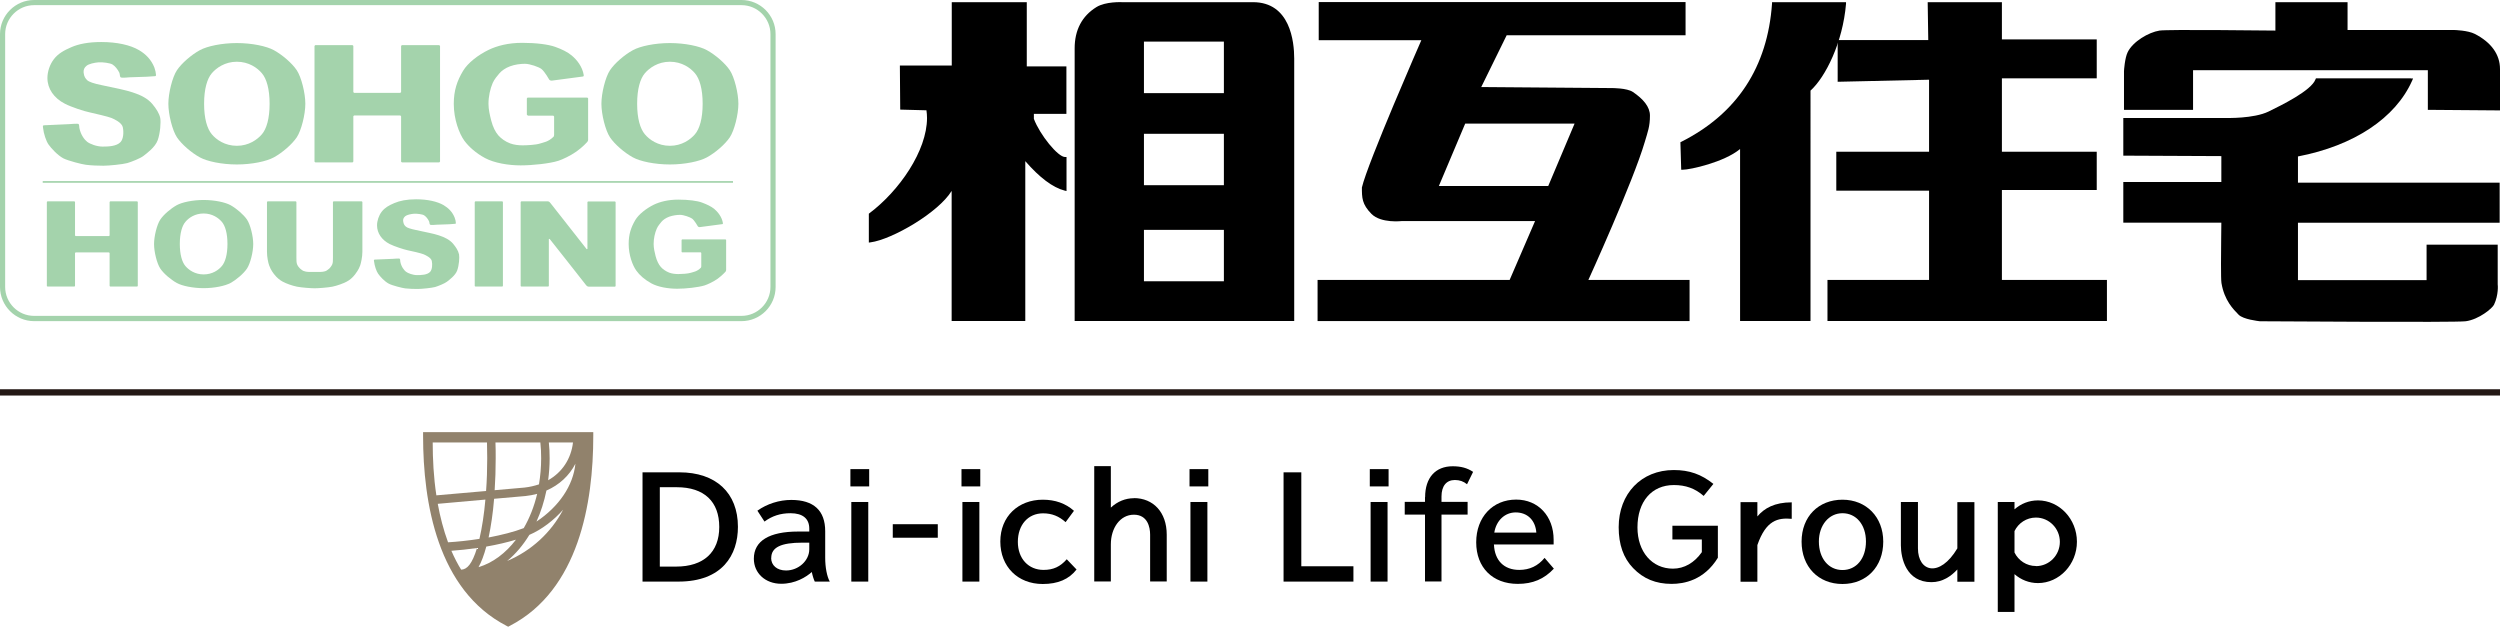 <?xml version="1.0" encoding="UTF-8"?>
<svg id="_レイヤー_1" data-name="レイヤー 1" xmlns="http://www.w3.org/2000/svg" viewBox="0 0 218.28 54.71">
  <defs>
    <style>
      .cls-1 {
        fill: #a4d3ac;
      }

      .cls-2 {
        fill: none;
        stroke: #231815;
        stroke-miterlimit: 10;
        stroke-width: .55px;
      }

      .cls-3 {
        fill: #91826c;
      }
    </style>
  </defs>
  <g>
    <g>
      <path d="M198.67.19v2.48c-1.05-.01-9.41-.11-10.12,0-.95.15-2.33.96-2.78,1.89-.25.51-.32,1.6-.32,1.65v3.38h6.03v-3.46h20.5v3.46l6.3.05v-3.61c0-1.27-.76-2.33-2.2-3.07-.61-.31-1.76-.34-1.8-.34h-9.31V.19h-6.3Z"/>
      <path d="M210.51,6.84h-8.3l-.04.09c-.37.99-2.98,2.26-4.1,2.81-1.3.63-3.68.56-3.71.56h-8.97v3.29s8.31.04,8.56.04v2.26h-8.56v3.55h8.56c0,.5-.03,2.26-.03,3.61,0,.82.01,1.49.04,1.66.25,1.52,1.04,2.3,1.5,2.77.41.41,1.71.55,1.85.57.71,0,17.03.12,17.97,0,1.16-.15,2.34-1.14,2.48-1.45.41-.87.33-1.74.32-1.77v-3.47h-6.21v3.1h-11.23v-5.01h17.61v-3.5h-17.61v-2.29c4.89-.94,8.52-3.35,9.97-6.62l.08-.19h-.2Z"/>
      <path d="M174.66.19h-6.35s.04,3.06.05,3.31h-7.91v3.64s7.72-.17,7.98-.18v6.29h-8.1v3.4h8.1v7.79h-8.87v3.59h24.4v-3.59h-9.17v-7.85h8.28v-3.34h-8.28v-6.41h8.28v-3.4h-8.28V.19h-.13Z"/>
      <path d="M161.06.19h-6.34v.12c-.39,5.55-3.05,9.61-7.92,12.07l-.08.04.07,2.4h.13c.66,0,3.63-.66,5.01-1.81v15.02h6.15V7.91c1.3-1.17,2.82-4.2,3.1-7.58v-.14s-.13,0-.13,0Z"/>
      <path d="M138.68,24.45s3.91-8.58,4.93-12.06c.26-.89.45-1.33.45-2.3,0-.77-.59-1.45-1.49-2.06-.52-.35-1.82-.34-1.82-.34l-11.42-.09,2.22-4.52h15.62V.18h-32.03v3.33h8.96s-4.7,10.73-5.19,12.86c0,.89,0,1.46.84,2.31.84.84,2.66.62,2.66.62h11.62l-2.22,5.14h-16.77v3.59h32.48v-3.59h-8.84ZM135.18,16.24h-9.55l2.3-5.45h9.55l-2.3,5.45Z"/>
      <path d="M95.73.62c-1.26.78-1.9,2-1.9,3.6v23.81h19.17V5.11c0-1.48-.35-4.92-3.6-4.92h-11.42c-.05,0-1.44-.07-2.25.43ZM89.53.19h-6.43v5.53h-4.53l.03,3.85s2.08.06,2.29.06c.03.22.05.44.05.67,0,2.87-2.43,6.37-5.03,8.32l-.05.04v2.52l.15-.02c1.88-.25,5.92-2.59,7.08-4.49v11.36h6.43v-13.96c1.24,1.43,2.39,2.3,3.43,2.57l.17.04v-2.97h-.13c-.62,0-2.19-1.93-2.72-3.33,0,0,0-.28,0-.44h2.84v-4.14h-3.46V.19h-.13ZM106.86,24.56h-6.98v-4.49h6.98v4.49ZM106.86,16.17h-6.98v-4.49h6.98v4.49ZM106.86,8.13h-6.98V3.63h6.98v4.49Z"/>
    </g>
    <g>
      <path class="cls-1" d="M2.98,0C1.34,0,0,1.34,0,2.98v22.07C0,26.7,1.34,28.04,2.98,28.04h61.76c1.65,0,2.98-1.34,2.98-2.98V2.98c0-1.65-1.34-2.98-2.98-2.98H2.98ZM.45,25.05V2.98C.45,1.59,1.59.45,2.98.45h61.76c1.4,0,2.53,1.14,2.53,2.53v22.07c0,1.4-1.14,2.53-2.53,2.53H2.98c-1.4,0-2.53-1.14-2.53-2.53Z"/>
      <rect class="cls-1" x="3.73" y="15.81" width="60.27" height=".15"/>
      <path class="cls-1" d="M13.99,10.29c.07.39,0,1.33-.22,1.95s-.97,1.16-1.24,1.37c-.26.21-1.04.52-1.42.63-.4.11-1.61.23-2.08.23s-1.03-.02-1.52-.08c-.35-.04-1.55-.35-1.97-.56-.51-.27-1.06-.87-1.3-1.21-.21-.29-.43-.96-.48-1.45,0-.08-.04-.19.01-.21.07-.03.28-.03.28-.03l1.98-.09s.79-.07.83-.01c.07.07.05.26.07.34.12.62.46,1.04.68,1.21.24.19.84.42,1.34.42s1.23-.02,1.58-.4c.24-.26.29-.85.19-1.3-.09-.39-.72-.69-.99-.8-.26-.11-1.46-.39-1.91-.49-.45-.09-1.57-.45-2.15-.75-.96-.49-1.53-1.31-1.53-2.25,0-.55.21-1.19.57-1.65.37-.48.87-.76,1.52-1.04.64-.28,1.49-.45,2.61-.45,1.37,0,2.54.26,3.3.71.58.34,1.07.83,1.34,1.52.08.22.13.46.14.63,0,.06,0,.11-.07.12l-.73.05-1.51.05s-.67.07-.76.01c-.11-.06-.07-.28-.13-.41-.15-.31-.38-.58-.6-.72-.21-.13-.86-.21-1.2-.19-.38.03-.88.14-1.07.31-.2.16-.27.35-.25.59.04.37.17.52.31.66.15.15.61.3,1.2.42,1.45.31,2.11.43,2.78.65.72.23,1.31.54,1.7,1,.35.41.62.84.7,1.23Z"/>
      <path class="cls-1" d="M27.46,4.02s.04-.08.08-.08h3.23s.08.04.08.08v4.01s.04.08.08.08h4s.09-.04.09-.08v-4.01s.04-.08.08-.08h3.23s.09.04.09.08v10.08s-.04.08-.09.08h-3.23s-.08-.04-.08-.08v-3.94s-.04-.08-.09-.08h-4s-.08.04-.08.08v3.94s-.04.08-.08.08h-3.23s-.08-.04-.08-.08V4.02Z"/>
      <path class="cls-1" d="M4.09,17.64s.03-.06.06-.06h2.34s.06.03.06.06v2.91s.03.06.06.06h2.9s.06-.03.06-.06v-2.91s.03-.06.06-.06h2.34s.06.03.06.06v7.32s-.03.06-.06.06h-2.34s-.06-.03-.06-.06v-2.86s-.03-.06-.06-.06h-2.9s-.06.03-.06.06v2.86s-.03.06-.06.06h-2.34s-.06-.03-.06-.06v-7.32Z"/>
      <path class="cls-1" d="M46.08,10.08s-.08-.04-.08-.08v-1.4s.04-.08.08-.08h5.19s.08.04.08.08v3.61c0,.07-.05.17-.09.2,0,0-.39.44-.93.82-.54.38-1.21.69-1.58.81-.75.24-2.26.4-3.29.4-1.08,0-2.31-.21-3.11-.64-.8-.43-1.41-.98-1.81-1.52-.45-.62-.92-1.87-.92-3.21,0-1.17.29-2.01.81-2.88.41-.69,1.31-1.39,2.24-1.84.73-.35,1.7-.61,2.93-.61s2.28.14,2.87.35c.59.21,1.08.45,1.44.75.45.37.94.97,1.06,1.73,0,.04-.02.11-.07.11-.05,0-2.72.36-2.72.36-.09.01-.21-.04-.24-.11,0,0-.37-.67-.67-.91-.22-.17-1-.45-1.44-.45-.37,0-.88.06-1.3.22-.4.15-.73.38-.94.63-.17.2-.42.49-.57.82-.22.51-.37,1.17-.37,1.83,0,.5.13,1.02.24,1.46.15.58.37,1,.62,1.29.24.27.6.54,1.03.7.35.13.74.17,1.09.17.37,0,1.15-.04,1.49-.15.33-.11.75-.14,1.22-.61.02-.02.04-.1.04-.16v-1.59s-.04-.08-.08-.08h-2.2Z"/>
      <path class="cls-1" d="M25.91,6.13c-.4-.6-1.25-1.34-2-1.75-.64-.35-1.91-.62-3.23-.62s-2.59.27-3.23.62c-.75.41-1.6,1.15-2,1.75-.4.6-.75,2-.75,2.93h0c0,.93.35,2.33.75,2.93.4.6,1.25,1.34,2,1.75.64.35,1.91.62,3.23.62s2.59-.27,3.23-.62c.75-.41,1.6-1.15,2-1.75s.75-2,.75-2.93h0c0-.93-.35-2.33-.75-2.93ZM22.87,11.72c-.4.47-1.15,1.01-2.19,1.01s-1.79-.53-2.19-1.01-.67-1.36-.67-2.66.27-2.19.67-2.66c.4-.47,1.15-1.01,2.19-1.01s1.79.53,2.19,1.01c.4.47.67,1.36.67,2.66s-.27,2.19-.67,2.66Z"/>
      <path class="cls-1" d="M21.57,19.18c-.29-.43-.91-.97-1.45-1.27-.46-.25-1.39-.45-2.34-.45s-1.88.2-2.34.45c-.54.3-1.16.83-1.45,1.27-.29.44-.54,1.45-.54,2.13h0c0,.68.25,1.69.54,2.13s.91.97,1.45,1.27c.46.25,1.39.45,2.34.45s1.88-.2,2.34-.45c.54-.3,1.16-.83,1.45-1.27s.54-1.45.54-2.13h0c0-.68-.25-1.69-.54-2.13ZM19.37,23.23c-.29.35-.83.73-1.59.73s-1.3-.39-1.59-.73c-.29-.34-.49-.99-.49-1.93s.2-1.59.49-1.93c.29-.35.83-.73,1.59-.73s1.3.39,1.59.73c.29.34.49.99.49,1.93s-.2,1.59-.49,1.93Z"/>
      <path class="cls-1" d="M63.72,6.13c-.4-.6-1.25-1.34-2-1.75-.63-.35-1.91-.62-3.23-.62s-2.59.27-3.23.62c-.75.41-1.6,1.15-2,1.75-.4.6-.75,2-.75,2.93h0c0,.93.35,2.33.75,2.93.4.6,1.25,1.34,2,1.75.63.35,1.91.62,3.23.62s2.59-.27,3.23-.62c.75-.41,1.6-1.15,2-1.75.4-.6.75-2,.75-2.93h0c0-.93-.35-2.33-.75-2.93ZM60.68,11.72c-.4.47-1.15,1.01-2.19,1.01s-1.79-.53-2.19-1.01-.67-1.36-.67-2.66.27-2.19.67-2.66c.4-.47,1.15-1.01,2.19-1.01s1.79.53,2.19,1.01c.4.47.67,1.36.67,2.66s-.27,2.19-.67,2.66Z"/>
      <path class="cls-1" d="M40.08,22.2c.05.29,0,.96-.16,1.41-.16.45-.71.84-.9.99-.19.15-.76.38-1.03.46-.29.08-1.17.17-1.51.17s-.75-.01-1.1-.05c-.25-.03-1.13-.25-1.43-.41-.37-.19-.77-.63-.94-.88-.15-.21-.31-.7-.35-1.06,0-.05-.03-.13,0-.15.05-.02.2-.02.2-.02l1.44-.06s.57-.05.6-.01c.05.05.04.19.05.25.08.45.34.76.49.88.18.14.61.3.97.3s.9-.01,1.15-.29c.17-.19.21-.62.14-.95-.06-.28-.53-.5-.72-.58-.19-.08-1.06-.29-1.39-.35-.33-.07-1.14-.33-1.56-.54-.69-.35-1.11-.95-1.11-1.63,0-.4.15-.86.41-1.2.27-.35.63-.55,1.1-.75.47-.2,1.08-.33,1.9-.33,1,0,1.84.19,2.4.51.42.25.78.6.97,1.1.06.16.1.33.1.45,0,.04,0,.08-.05.08l-.53.04-1.1.04s-.49.05-.56,0c-.08-.05-.05-.2-.1-.3-.11-.23-.27-.42-.43-.52-.15-.1-.63-.15-.87-.14-.28.02-.64.1-.78.22s-.2.26-.18.42c.03.27.12.38.23.48.11.11.44.21.87.3,1.05.23,1.53.31,2.02.47.52.17.95.39,1.24.73.25.3.45.61.51.9Z"/>
      <path class="cls-1" d="M41.51,17.58h2.34s.06.03.06.06v7.32s-.03.06-.06.06h-2.34s-.06-.03-.06-.06v-7.32s.03-.06.06-.06Z"/>
      <path class="cls-1" d="M27.47,25.17c-.32,0-1.14-.06-1.54-.14-.43-.09-.94-.27-1.25-.44-.24-.13-.51-.34-.73-.63-.09-.11-.31-.39-.45-.79-.08-.21-.19-.73-.19-1.18v-4.35s.03-.06.06-.06h2.45s.06.03.06.06v4.87c0,.23,0,.42.06.57.05.14.2.32.25.36.08.07.2.16.27.2.07.04.3.1.48.1h1.07c.18,0,.42-.06.48-.1.07-.04.19-.13.27-.2.05-.05.2-.23.25-.36.06-.14.06-.34.06-.57v-4.87s.03-.06.06-.06h2.45s.06.03.06.06v4.35c0,.45-.12.97-.19,1.18-.14.4-.37.67-.45.79-.22.29-.48.5-.73.63-.3.16-.82.35-1.25.44-.41.08-1.22.14-1.54.14Z"/>
      <path class="cls-1" d="M51.37,25.02c-.11,0-.18-.1-.22-.15-.04-.05-3.14-4-3.16-4.01-.01-.01-.06,0-.07.02-.01.02,0,.08,0,.11v3.97s-.03.06-.06.06h-2.34s-.06-.03-.06-.06v-7.32s.03-.06.06-.06h2.32c.11,0,.18.1.22.15.04.05,3.14,4,3.16,4.02.01.01.06,0,.07-.02,0-.02,0-.08,0-.11v-3.97s.03-.06.06-.06h2.34s.06.03.06.06v7.32s-.03.06-.06.06h-2.32Z"/>
      <path class="cls-1" d="M59.57,22.04s-.06-.03-.06-.06v-1.02s.03-.06.06-.06h3.77s.06.03.06.06v2.62c0,.05-.04.13-.06.15,0,0-.29.32-.67.6-.39.28-.88.5-1.15.59-.55.17-1.64.29-2.39.29-.79,0-1.68-.15-2.26-.47-.58-.32-1.03-.71-1.31-1.11-.33-.45-.67-1.36-.67-2.33,0-.85.21-1.46.58-2.09.3-.5.95-1.01,1.62-1.34.53-.25,1.24-.44,2.13-.44s1.66.1,2.08.26c.43.16.78.33,1.05.54.32.27.68.7.77,1.26,0,.03-.01.08-.05.08-.04,0-1.97.26-1.97.26-.07.01-.15-.03-.18-.08,0,0-.27-.49-.49-.66-.16-.12-.73-.33-1.05-.33-.27,0-.64.05-.95.16-.29.11-.53.27-.68.45-.12.15-.3.35-.41.6-.16.37-.27.85-.27,1.33,0,.37.09.74.17,1.06.11.42.27.73.45.94.17.2.44.39.75.51.25.09.54.12.79.12.27,0,.83-.03,1.08-.11.24-.08.55-.1.89-.45.01-.01.03-.07.03-.12v-1.16s-.03-.06-.06-.06h-1.6Z"/>
    </g>
  </g>
  <g>
    <path class="cls-3" d="M36.94,37.73v.33c0,5.84,1.26,13.46,7.28,16.58l.15.08.15-.08c6.02-3.12,7.28-10.74,7.28-16.58v-.33h-14.86ZM41.78,49.52c.25-.44.48-1.05.68-1.8h.02c.91-.16,1.78-.36,2.57-.6-.9,1.18-2.03,2.03-3.27,2.4ZM43.14,43.55l2.74-.24c.35-.04.69-.1,1.02-.19-.26,1.1-.66,2.11-1.17,2.99-.84.33-1.94.6-3.07.82.21-.99.38-2.13.48-3.37ZM46.84,45.54c.38-.83.67-1.74.87-2.71,1.13-.49,2-1.31,2.53-2.34-.19,1.9-1.43,3.74-3.4,5.05ZM44.29,48.97c.73-.6,1.38-1.37,1.93-2.27,1.1-.47,2.16-1.3,2.95-2.2-1.05,2-2.78,3.59-4.87,4.47ZM47.99,40.01c0-.47-.02-.93-.07-1.38h2.11c-.17,1.45-.96,2.62-2.17,3.3.08-.62.13-1.26.13-1.92ZM45.8,42.57l-2.61.23c.06-.9.09-1.83.09-2.79,0-.47,0-.93-.02-1.38h3.92c.05.45.07.91.07,1.38,0,.79-.07,1.55-.19,2.28-.39.13-.81.23-1.26.28ZM37.78,38.63h4.74c.01.45.02.92.02,1.38,0,.98-.03,1.94-.1,2.86l-4.34.38c-.24-1.58-.32-3.16-.32-4.62ZM38.22,43.99l4.16-.37c-.11,1.27-.29,2.44-.52,3.43,0,0,0,0,0,0-.96.15-1.92.25-2.74.3-.4-1.09-.69-2.22-.9-3.37ZM40.26,49.73c-.26-.4-.61-1.08-.85-1.64.69-.05,1.46-.13,2.24-.24-.43,1.4-.87,1.88-1.4,1.89Z"/>
    <g>
      <g>
        <path d="M75.89,40.96v1.51h-1.64v-1.51h1.64ZM75.81,43.83v6.95h-1.48v-6.95h1.48Z"/>
        <path d="M81.88,45.77v1.18h-3.93v-1.18h3.93Z"/>
        <path d="M85.59,40.96v1.51h-1.64v-1.51h1.64ZM85.51,43.83v6.95h-1.48v-6.95h1.48Z"/>
        <path d="M94,49.72c-.67.86-1.63,1.27-2.96,1.27-2.18,0-3.7-1.52-3.7-3.71s1.57-3.65,3.71-3.65c1.08,0,1.99.32,2.72.97l-.73.99c-.58-.52-1.2-.77-1.97-.77-1.31,0-2.2,1.01-2.2,2.49s.94,2.45,2.24,2.45c.86,0,1.46-.28,2.03-.93l.86.9Z"/>
        <path d="M105.5,40.96v1.51h-1.64v-1.51h1.64ZM105.42,43.83v6.95h-1.48v-6.95h1.48Z"/>
        <path d="M113.62,41.24v8.2h4.55v1.34h-6.1v-9.54h1.55Z"/>
        <path d="M121.24,40.96v1.51h-1.64v-1.51h1.64ZM121.15,43.83v6.95h-1.48v-6.95h1.48Z"/>
        <path d="M130.44,47.55c.06,1.39.88,2.21,2.21,2.21.9,0,1.64-.35,2.21-1.05l.81.94c-.85.91-1.84,1.33-3.15,1.33-2.2,0-3.63-1.43-3.63-3.63s1.44-3.73,3.49-3.73c1.92,0,3.27,1.45,3.27,3.5v.42h-5.23ZM134.14,46.5c-.08-1.08-.78-1.76-1.8-1.76-.95,0-1.7.71-1.87,1.76h3.67Z"/>
        <path d="M99,43.5c-.73,0-1.43.28-2.01.82v-3.62h-1.45v10.07h1.45v-3.24c0-1.43.81-2.59,2.01-2.59s1.42,1.09,1.42,1.74v4.09h1.45v-4.09c0-1.96-1.18-3.19-2.87-3.19Z"/>
        <path d="M70.88,49.95c.07.34.18.67.26.83h1.31c-.25-.45-.4-1.25-.4-2.08v-1.2s0,0,0,0h0s0-1.12,0-1.12c0-1.8-1-2.73-2.96-2.73-1.05,0-2.12.34-2.96.94l.62.95c.66-.49,1.39-.73,2.27-.73,1.07,0,1.64.47,1.64,1.35v.25h-.97c-2.53,0-3.87.82-3.87,2.37,0,1.27,1.01,2.19,2.39,2.19,1.23,0,2.17-.58,2.66-1.02ZM67.34,48.71c0-.92.85-1.33,2.72-1.33h.6v.58c0,.99-.94,1.85-2.03,1.85-.78,0-1.3-.44-1.3-1.1Z"/>
        <path d="M59.32,41.24c3.19,0,5.11,1.79,5.11,4.76,0,2.46-1.36,4.78-5.19,4.78h-3.14v-9.54h3.23ZM57.61,49.47h1.42c2.4,0,3.77-1.25,3.77-3.46s-1.31-3.47-3.71-3.47h-1.48v6.94Z"/>
        <path d="M124.43,43.41c0-1.7.9-2.7,2.41-2.7.72,0,1.27.15,1.78.49l-.53,1.08c-.31-.25-.64-.37-1.06-.37-.74,0-1.17.52-1.17,1.44v.47h2.28v1.11h-2.28v5.84h-1.44v-5.84h-1.77v-1.11h1.77v-.42Z"/>
      </g>
      <g>
        <g>
          <path d="M149.99,48.7c-1.21,1.97-2.96,2.28-4.04,2.28-1.38,0-2.47-.45-3.36-1.38-.85-.88-1.26-2.06-1.26-3.57,0-2.93,1.98-4.99,4.81-4.99,1.37,0,2.4.37,3.46,1.21l-.85,1.05c-.75-.66-1.58-.95-2.6-.95-1.94,0-3.18,1.44-3.18,3.7,0,2.13,1.27,3.6,3.1,3.6.98,0,1.87-.51,2.52-1.44v-1.11h-2.57v-1.2h3.97v2.8h0Z"/>
          <path d="M164.43,47.29c0,2.19-1.45,3.7-3.56,3.7s-3.57-1.51-3.57-3.7,1.48-3.66,3.57-3.66,3.56,1.52,3.56,3.66ZM158.81,47.28c0,1.47.84,2.49,2.06,2.49s2.05-1.01,2.05-2.49-.86-2.47-2.05-2.47-2.06,1.05-2.06,2.47Z"/>
          <path d="M170.9,43.83v4.05c-1.55,2.6-3.44,2.04-3.44,0v-4.05h-1.49v3.78c0,1.13.46,3.22,2.67,3.22.96,0,1.71-.51,2.26-1.11v1.07h1.49v-6.95h-1.49Z"/>
          <path d="M177.94,43.69c-.79,0-1.49.29-2.05.78v-.64h-1.46v9.6h1.46v-3.3c.56.49,1.27.78,2.05.78,1.85,0,3.4-1.62,3.4-3.61s-1.54-3.61-3.4-3.61ZM177.76,49.42c-.82,0-1.53-.48-1.87-1.18v-1.87c.34-.7,1.05-1.18,1.87-1.18,1.15,0,2.09.95,2.09,2.12s-.93,2.12-2.09,2.12Z"/>
        </g>
        <path d="M153.44,45.09v-1.25h-1.47v6.95h1.47v-3.2c.75-2.16,1.78-2.4,3-2.29v-1.44c-1.49,0-2.4.51-3,1.23Z"/>
      </g>
    </g>
  </g>
  <line class="cls-2" y1="34.26" x2="218.28" y2="34.26"/>
</svg>